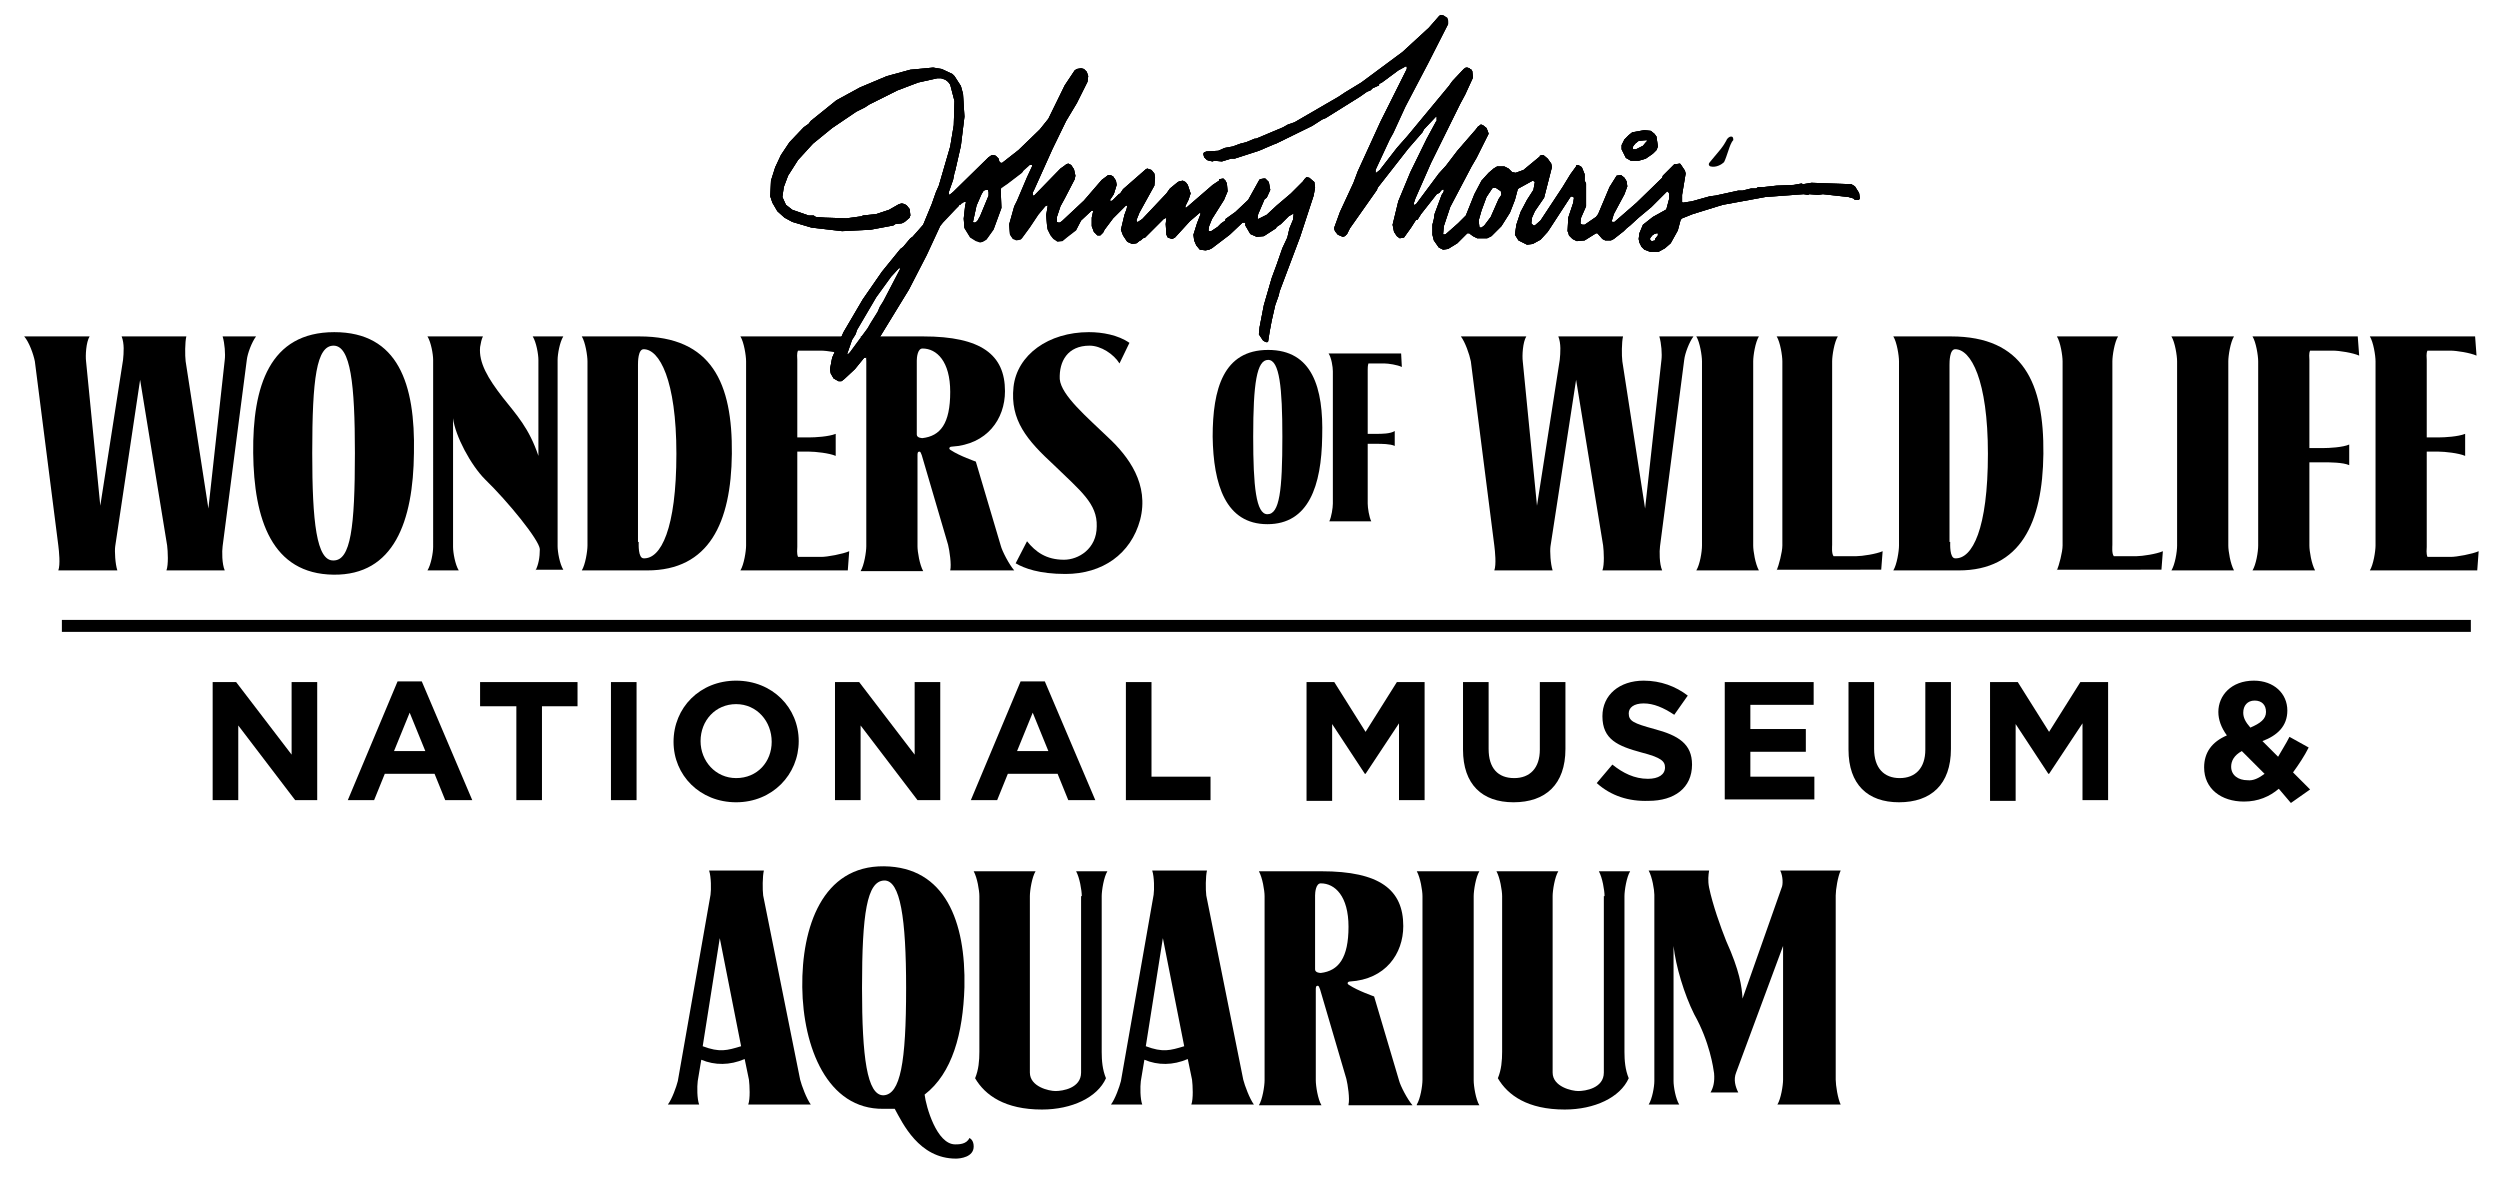 <?xml version="1.0" encoding="utf-8"?>
<!-- Generator: Adobe Illustrator 19.2.1, SVG Export Plug-In . SVG Version: 6.00 Build 0)  -->
<svg version="1.1" id="Layer_1" xmlns="http://www.w3.org/2000/svg" xmlns:xlink="http://www.w3.org/1999/xlink" x="0px" y="0px"
	 viewBox="0 0 351.5 167" style="enable-background:new 0 0 351.5 167;" xml:space="preserve">
<style type="text/css">
	.st0{fill:none;stroke:#000000;stroke-width:1.683;stroke-miterlimit:10;}
</style>
<g>
	<path d="M23.4,80.2c0.3-0.8,0.2-2.7,0.1-3.5l-3.8-23.3l-3.5,23.4c-0.1,0.7,0,2.5,0.3,3.4H8.2c0.3-0.8,0.1-2.7,0-3.5L4.9,50.8
		c-0.2-1-0.8-2.7-1.5-3.5h9.2c-0.5,0.8-0.6,2.7-0.5,3.5l2,20.3l3.2-20.5c0.1-1,0.2-2.3-0.2-3.3h0.1h9c-0.2,0.8-0.2,2.7-0.1,3.5
		l3.2,20.7l2.3-20.9c0.1-0.8,0-2.3-0.3-3.3H36c-0.6,0.8-1.2,2.4-1.3,3.3l-3.4,26.2c-0.1,0.7-0.1,2.5,0.3,3.4H23.4z"/>
	<path d="M35.6,63.7c-0.1-9.4,2.3-17,11.4-17c9,0,11.4,7.3,11.2,17c-0.1,9.6-2.8,17.2-11.3,17.1C38.2,80.7,35.7,73,35.6,63.7z
		 M49.9,63.7c0-9.7-0.6-15.1-3-15.1c-2.4,0-3,4.6-3,15.1c0,9.7,0.6,15.2,3,15.1C49.3,78.8,49.9,74.2,49.9,63.7z"/>
	<path d="M75.3,80.2c0.4-0.8,0.6-1.8,0.6-3c-0.1-1.3-4.5-6.7-7.7-9.8c-2-2-4.2-6.1-4.5-8.6v18.1c0,0.8,0.3,2.5,0.8,3.3h-4.4
		c0.5-0.8,0.8-2.5,0.8-3.3V50.6c0-0.8-0.3-2.5-0.8-3.3h7.8c-0.2,0.4-0.3,0.9-0.4,1.5c-0.2,2.2,1.1,4.4,3.2,7.1
		c1.9,2.4,3.7,4.3,5,8.2V50.6c0-0.8-0.3-2.5-0.8-3.3h4.3c-0.5,0.8-0.8,2.5-0.8,3.3v26.2c0,0.8,0.3,2.5,0.8,3.3H75.3z"/>
	<path d="M82.6,50.8c0-0.8-0.3-2.7-0.8-3.5h8.1c10.2,0,13.1,6.6,13,16.5c-0.1,9.7-3.2,16.4-11.9,16.4h-9.2c0.5-0.8,0.8-2.7,0.8-3.5
		V50.8z M89.8,76.2c0,0.3-0.1,2.3,0.7,2.3c2.4,0.1,4.6-4.1,4.6-14.7c0-10.4-2.4-14.7-4.6-14.7c-0.8,0-0.8,1.8-0.8,2.2V76.2z"/>
	<path d="M104.1,80.2c0.5-0.8,0.8-2.7,0.8-3.5V50.8c0-0.8-0.3-2.7-0.8-3.5h14.8l0.2,2.7c-0.9-0.4-2.8-0.7-3.7-0.7h-3.2
		c-0.2,0.4-0.1,1-0.1,1.3v10.9h1.7c0.8,0,2.7-0.1,3.7-0.5v3.1c-0.9-0.4-2.9-0.6-3.7-0.6h-1.7v13.4c0,0.3-0.1,0.9,0.1,1.4h3.3
		c0.8,0,3-0.4,3.9-0.8l-0.2,2.7H104.1z"/>
	<path d="M133.6,80.2c0.2-0.8-0.1-2.8-0.3-3.6L129.6,64c-0.1-0.3-0.2-0.5-0.3-0.5c-0.3,0-0.3,0.2-0.3,0.6v12.7
		c0,0.8,0.3,2.6,0.8,3.5H121c0.5-0.8,0.8-2.7,0.8-3.5V50.8c0-0.8-0.3-2.7-0.8-3.5h8.8c8.2,0,11.5,2.6,11.5,7.7
		c0,3.9-2.5,7.5-7.5,7.8c-0.3,0-0.5,0.3-0.1,0.5c1.2,0.8,3.5,1.6,3.5,1.6l3.5,11.8c0.2,0.8,1.2,2.7,1.9,3.5H133.6z M133.6,55.1
		c0-4.3-1.9-6.1-3.9-6.1c-0.7,0-0.8,1.3-0.8,1.7c0,0,0,8.5,0,10.4c0,0.5,0.8,0.5,0.8,0.5C132.2,61.3,133.6,59.6,133.6,55.1z"/>
	<path d="M144.4,76.1c1.2,1.5,2.7,2.6,5.2,2.6c2,0,4.6-1.5,4.6-4.7c0.1-3.2-2.3-5-6-8.6c-3.8-3.5-6.2-6.3-5.7-11
		c0.5-4.5,4.9-7.7,10.6-7.7c1.9,0,4.1,0.4,5.7,1.5l-1.4,2.9c-0.8-1.3-2.6-2.5-4.2-2.5c-3.1,0-4.3,2.2-4.2,4.7
		c0.2,2.3,3.9,5.4,6.8,8.2c2.9,2.7,5.8,6.6,4.5,11.6c-1.3,4.8-5.3,7.6-10.5,7.6c-3.7,0-5.8-0.8-7-1.5L144.4,76.1z"/>
	<path d="M225.3,80.2c0.3-0.8,0.2-2.7,0.1-3.5l-3.8-23.3L218,76.8c-0.1,0.7,0,2.5,0.3,3.4h-8.2c0.3-0.8,0.1-2.7,0-3.5l-3.3-25.9
		c-0.2-1-0.8-2.7-1.4-3.5h9.2c-0.5,0.8-0.6,2.7-0.5,3.5l2,20.3l3.2-20.5c0.1-1,0.2-2.3-0.2-3.3h0.1h9c-0.2,0.8-0.2,2.7-0.1,3.5
		l3.2,20.7l2.3-20.9c0.1-0.8,0-2.3-0.3-3.3h4.8c-0.6,0.8-1.2,2.4-1.3,3.3l-3.4,26.2c-0.1,0.7-0.1,2.5,0.3,3.4H225.3z"/>
	<path d="M238.5,80.2c0.5-0.8,0.8-2.6,0.8-3.5V50.8c0-0.8-0.3-2.7-0.8-3.5h8.8c-0.5,0.8-0.8,2.7-0.8,3.5v25.9c0,0.8,0.3,2.6,0.8,3.5
		H238.5z"/>
	<path d="M249.8,80.2c0.3-0.7,0.8-2.6,0.8-3.5V50.8c0-0.8-0.3-2.7-0.8-3.5h8.6c-0.5,0.8-0.8,2.7-0.8,3.5v25.8c0,0.3-0.1,1.2,0.2,1.6
		h3.2c0.8,0,2.8-0.3,3.7-0.7l-0.2,2.6H249.8z"/>
	<path d="M267,50.8c0-0.8-0.3-2.7-0.8-3.5h8.1c10.2,0,13.1,6.6,13,16.5c-0.1,9.7-3.2,16.4-11.9,16.4h-9.2c0.5-0.8,0.8-2.7,0.8-3.5
		V50.8z M274.2,76.2c0,0.3-0.1,2.3,0.7,2.3c2.4,0.1,4.6-4.1,4.6-14.7c0-10.4-2.4-14.7-4.6-14.7c-0.8,0-0.8,1.8-0.8,2.2V76.2z"/>
	<path d="M289.2,80.2c0.3-0.7,0.8-2.6,0.8-3.5V50.8c0-0.8-0.3-2.7-0.8-3.5h8.6c-0.5,0.8-0.8,2.7-0.8,3.5v25.8c0,0.3-0.1,1.2,0.2,1.6
		h3.2c0.8,0,2.8-0.3,3.7-0.7l-0.2,2.6H289.2z"/>
	<path d="M305.3,80.2c0.5-0.8,0.8-2.6,0.8-3.5V50.8c0-0.8-0.3-2.7-0.8-3.5h8.8c-0.5,0.8-0.8,2.7-0.8,3.5v25.9c0,0.8,0.3,2.6,0.8,3.5
		H305.3z"/>
	<path d="M316.7,80.2c0.5-0.8,0.8-2.6,0.8-3.5V50.8c0-0.8-0.3-2.7-0.8-3.5h14.8l0.2,2.7c-0.9-0.4-2.8-0.7-3.7-0.7h-3.2
		c-0.2,0.4-0.1,1-0.1,1.3V63h1.9c0.9,0,2.8-0.1,3.7-0.5v2.9c-0.9-0.4-2.8-0.4-3.7-0.4h-1.9v11.7c0,0.8,0.3,2.6,0.8,3.5H316.7z"/>
	<path d="M333.2,80.2c0.5-0.8,0.8-2.7,0.8-3.5V50.8c0-0.8-0.3-2.7-0.8-3.5H348l0.2,2.7c-0.9-0.4-2.8-0.7-3.7-0.7h-3.2
		c-0.2,0.4-0.1,1-0.1,1.3v10.9h1.7c0.8,0,2.7-0.1,3.7-0.5v3.1c-0.9-0.4-2.9-0.6-3.7-0.6h-1.7v13.4c0,0.3-0.1,0.9,0.1,1.4h3.3
		c0.8,0,3-0.4,3.9-0.8l-0.2,2.7H333.2z"/>
</g>
<g>
	<path d="M170.5,61.4c0-6.7,1.5-12.2,7.8-12.2c6.2,0,7.8,5.3,7.6,12.2c-0.1,6.9-1.9,12.3-7.7,12.3C172.3,73.7,170.6,68.1,170.5,61.4
		z M180.3,61.4c0-6.9-0.4-10.8-2-10.8c-1.6,0-2.1,3.3-2.1,10.8c0,7,0.4,10.9,2,10.9C179.9,72.3,180.3,69,180.3,61.4z"/>
	<path d="M186.9,73.3c0.3-0.6,0.5-1.9,0.5-2.5V52.2c0-0.6-0.2-1.9-0.6-2.5H197l0.1,1.9c-0.6-0.3-1.9-0.5-2.5-0.5h-2.2
		c-0.1,0.3-0.1,0.7-0.1,0.9v9h1.3c0.6,0,1.9,0,2.5-0.4v2.1c-0.6-0.3-1.9-0.3-2.5-0.3h-1.3v8.4c0,0.6,0.2,1.9,0.5,2.5H186.9z"/>
</g>
<g>
	<path d="M29.8,95.9h3.4l7.8,10.2V95.9h3.6v16.6h-3.1l-8-10.5v10.5h-3.6V95.9z"/>
	<path d="M55.9,95.8h3.4l7.1,16.7h-3.8l-1.5-3.7h-7l-1.5,3.7h-3.7L55.9,95.8z M59.8,105.6l-2.2-5.4l-2.2,5.4H59.8z"/>
</g>
<g>
	<path d="M72.5,99.3h-5v-3.4h13.7v3.4h-5v13.2h-3.6V99.3z"/>
	<path d="M85.9,95.9h3.6v16.6h-3.6V95.9z"/>
	<path d="M94.7,104.3L94.7,104.3c0-4.8,3.7-8.6,8.8-8.6s8.8,3.8,8.8,8.5v0c0,4.7-3.7,8.6-8.8,8.6C98.4,112.8,94.7,109,94.7,104.3z
		 M108.5,104.3L108.5,104.3c0-2.9-2.1-5.3-5-5.3s-5,2.3-5,5.2v0c0,2.8,2.1,5.2,5,5.2C106.5,109.4,108.5,107.1,108.5,104.3z"/>
	<path d="M117.4,95.9h3.4l7.8,10.2V95.9h3.6v16.6H129l-8-10.5v10.5h-3.6V95.9z"/>
	<path d="M143.5,95.8h3.4l7.1,16.7h-3.8l-1.5-3.7h-7l-1.5,3.7h-3.7L143.5,95.8z M147.4,105.6l-2.2-5.4l-2.2,5.4H147.4z"/>
	<path d="M158.3,95.9h3.6v13.3h8.3v3.3h-11.9V95.9z"/>
	<path d="M183.7,95.9h3.9l4.4,7l4.4-7h3.9v16.6h-3.6v-10.8l-4.7,7.1h-0.1l-4.6-7v10.8h-3.6V95.9z"/>
	<path d="M205.7,105.4v-9.5h3.6v9.4c0,2.7,1.3,4.1,3.6,4.1c2.2,0,3.6-1.4,3.6-4v-9.5h3.6v9.4c0,5-2.8,7.5-7.3,7.5
		C208.4,112.8,205.7,110.3,205.7,105.4z"/>
	<path d="M224.5,110.1l2.2-2.6c1.5,1.2,3.1,2,5,2c1.5,0,2.4-0.6,2.4-1.6v0c0-0.9-0.6-1.4-3.3-2.1c-3.3-0.9-5.5-1.8-5.5-5.1v0
		c0-3,2.4-5,5.8-5c2.4,0,4.5,0.8,6.2,2.1l-1.9,2.7c-1.5-1-2.9-1.6-4.3-1.6c-1.4,0-2.1,0.6-2.1,1.4v0c0,1.1,0.7,1.4,3.6,2.2
		c3.4,0.9,5.3,2.1,5.3,5v0c0,3.3-2.5,5.1-6.1,5.1C229,112.7,226.5,111.9,224.5,110.1z"/>
	<path d="M242.5,95.9H255v3.2h-8.9v3.4h7.8v3.2h-7.8v3.5h9v3.2h-12.6V95.9z"/>
	<path d="M259.9,105.4v-9.5h3.6v9.4c0,2.7,1.4,4.1,3.6,4.1c2.2,0,3.6-1.4,3.6-4v-9.5h3.6v9.4c0,5-2.8,7.5-7.3,7.5
		C262.6,112.8,259.9,110.3,259.9,105.4z"/>
	<path d="M279.8,95.9h3.9l4.4,7l4.4-7h3.9v16.6h-3.6v-10.8l-4.7,7.1H288l-4.6-7v10.8h-3.6V95.9z"/>
</g>
<g>
	<path d="M320.4,110.9c-1.3,1.1-2.9,1.8-4.9,1.8c-3.2,0-5.6-1.8-5.6-4.8v0c0-2.1,1.1-3.6,3.2-4.5c-0.8-1.1-1.2-2.2-1.2-3.3v0
		c0-2.3,1.8-4.4,5-4.4c2.8,0,4.7,1.8,4.7,4.2v0c0,2.2-1.4,3.5-3.5,4.3l2.2,2.2c0.5-0.9,1.1-1.8,1.6-2.8l2.7,1.5
		c-0.6,1.2-1.4,2.4-2.2,3.5l2.4,2.4l-2.7,1.9L320.4,110.9z M318.4,108.8l-3.2-3.2c-1.1,0.6-1.5,1.4-1.5,2.2v0c0,1.2,1,1.9,2.3,1.9
		C316.8,109.8,317.6,109.4,318.4,108.8z M318.6,100.1L318.6,100.1c0-1-0.6-1.6-1.6-1.6c-1,0-1.6,0.7-1.6,1.7v0c0,0.7,0.3,1.3,1,2.1
		C317.8,101.7,318.6,101.1,318.6,100.1z"/>
</g>
<g>
	<path d="M184.8,25.6L184.8,25.6l-0.7-0.6l-0.4-0.1l-0.1,0.1l-0.2,0.2l-0.2,0.3l-0.8,0.8l-0.9,0.9l-2,1.7l-1.4,1.3l-1.2,0.6
		l-0.1-0.1l0.1-0.6l0.9-2.1l0.3-0.2l0.5-1.1l-0.2-1.1l-0.5-0.5l-0.2,0l-0.6,0.1l0,0.1l-0.1,0.1l-1.5,2.7l-1.8,1.7l-1.4,1v0.2
		l-0.6,0.4l-0.5,0.5l-0.9,0.6h-0.3l-0.1-0.1l0.1-0.6l0.4-1l1.7-2.7l0.5-1.2l-0.1-1.1l-0.2-0.4l-0.3-0.3l-0.6,0.1l0,0.1l0,0.1
		l-0.9,0.6l-3.7,3.2h-0.1l-0.1-0.1l0.1-0.1v-0.1l0.4-0.8l0.3-0.9L167,26l-0.3-0.4l-0.4-0.2l-0.5,0.1l-0.2,0.1l-1.1,0.9l-0.5,0.7
		l-3.4,3.6l-0.6,0.4H160l-0.1,0l-0.1-0.1v-0.2l0.4-1l2.1-3.8l0.1-1.1l-0.1-0.6l-0.4-0.5l-0.3-0.1l-0.3-0.1l-0.2,0.1l-3.2,2.8
		l-0.4,0.6l-0.2,0.1l-0.9,0.9l-0.3,0.1v-0.3l0.1-0.1l0.4-0.6l0.4-1.3l-0.1-0.6l-0.4-0.6l-0.4-0.2h-0.3l-0.1,0.1l-0.8,0.6l-2.5,2.9
		l-3.1,2.9l-0.3,0.2h-0.2l-0.2-0.1v-0.7l0.5-1.5l0.6-1.1l1.4-2.7l0.1-0.5l-0.2-0.9l-0.4-0.6l-0.4-0.2l-0.3,0.1l-0.1,0.1l-0.7,0.5
		l-3.7,3.8l-0.2,0V27l0.1-0.1l2.7-6l1.9-3.9l1.5-2.5l1.5-3l0.1-0.8l-0.2-0.6l-0.4-0.4L152,9.6l-0.6,0.1l-0.3,0.2l-1.4,2.1l-2.3,4.7
		l-1.2,1.5l-3,2.9l-2.3,1.8h-0.2l-0.1-0.1l-0.1-0.1l-0.1-0.4l-0.4-0.4l-0.3-0.1h-0.2l-0.2,0.1l0,0l-0.3,0.2l-5,4.9l-0.5,0.4
		l-0.1-0.1v-0.3l0.6-1.7l0.2-1l0.1-0.3l0.8-3.5l0.5-4.1l-0.2-3.2l-0.3-1.1l-0.9-1.4l-0.3-0.3l-1.5-0.7l-1.2-0.2l-2.1,0.2l-1.1,0.1
		l-3.3,0.9l-3.8,1.6l-3.3,1.8L114,17l-0.3,0.4l-0.7,0.5l-2,2.1l-1.2,1.8l-0.7,1.5l-0.1,0.2l-0.6,1.9l-0.1,2.2l0.3,0.9l0.7,1.2l1,0.9
		l1.1,0.6l2.7,0.8l4.3,0.5l4-0.2l3.2-0.6l0.3-0.2l0.9-0.1l0.4-0.2l0.7-0.6l0-0.1l0.1-0.2l-0.1-0.9l-0.4-0.5l-0.3-0.2l-0.4-0.1
		l-0.4,0.1l-1.4,0.8l-1.8,0.6l-1.9,0.2l-0.1,0.1l-2.2,0.3l-3-0.1l-1.3-0.1l-0.3-0.2l-0.7,0l-2.3-0.8l-0.9-0.7l-0.5-1.1l0.2-1.4
		l0.6-1.6l1.4-2.2l2.1-2.3l2.7-2.2l3.4-2.3l1.2-0.6l0.6-0.4l3-1.5l1-0.5l2.9-1.1l2.7-0.6l0.5,0l0.6,0.2l0.4,0.3l0.3,0.4l0.6,2.3
		l-0.1,3.4l-0.5,3l-1.6,5.5l-0.4,0.9l-0.6,1.7l-1.2,2.9l-0.7,0.8l-0.8,0.9l-0.3,0.2l-1,1.2l-0.4,0.3l-2.6,3.2l-2.7,3.9l-2.7,4.6
		l-1.6,3.6l-0.3,1.6l0.1,0.6l0.4,0.7l0.7,0.4h0.4l0.4-0.3l1.5-1.4l1.3-1.6h0.2l2-2.9l4.1-6.7l2.5-4.9l1.9-4.1l0.4-0.5l1.8-1.9
		l0.4-0.4l0.1-0.2h0.2l0-0.1l0.5-0.3h0.2v0.2l-0.1,0.4l-0.2,1.8l0.1,1.3l0.8,1.3l0.8,0.5l0.6,0.2l0.4-0.1l0.5-0.3l1-1.4l1.1-3
		l-0.1-2.6l0.1-0.3l0.1,0l0.1-0.1l0.6-0.4l2.1-1.6l0.2-0.3l0.9-0.8l0.3,0l0,0.2l0,0.1l-0.7,1.5l-1.4,3.3l-0.4,0.8l-0.7,2.5l0.1,1.4
		l0.4,0.6l0.5,0.2l0.6-0.1l0.2-0.2l1.1-1.5l1.2-1.8l1-1.2l0.3-0.1l0,0.1l0,0.1l-0.2,1.2l0.1,1.3l0.1,0.7l0.4,0.8l0.4,0.5l0.6,0.4
		l0.7-0.1l0.6-0.5l1.3-1L152,31l1.5-1.4l0.1,0l0.1,0.1l-0.2,0.9v1.2l0.3,0.8l0.5,0.5l0.2,0l0.1,0l0,0l0.1,0l0.1-0.1l0.3-0.3l0.2-0.4
		l1.2-1.6l1.8-1.8h0.2l-0.1,0.5l-0.3,0.8l-0.5,2.1l0.3,0.8l0.6,0.9l0.7,0.3l0.6-0.1l0.5-0.4l0.1,0l0.3-0.3l0.3-0.1l1.4-1.4l1.2-1.2
		l0.4-0.2l-0.1,0.9l0.1,1.5l0.2,0.4l0.6,0.2l0.4-0.2l2.1-2.3l1.4-1.2l0.1,0.1l0,0.1l-0.5,1.3l-0.5,1.6l0.1,0.8l0.3,0.7l0.5,0.6
		l0.8,0.1l0.5-0.1l0.4-0.2l2.5-1.9l1.8-1.7h0.4l0,0.1l0,0.1l0,0.1l0,0.1l0.7,1.2l0.9,0.4l1-0.1l1.7-1.1l0.1-0.2l0.6-0.4l1.1-1.1
		l0.7-0.4l-0.1,0.9l-0.5,1.2l-0.3,1.3l-0.7,1.5l-0.8,2.3l-0.7,1.9l-1.1,3.8l-0.6,3.1L177,47l0.6,0.9l0.4,0.2l0.2,0l0.1-0.1l0.2-1.3
		l0.3-1.6l0.5-2.2l0.5-1.4l0.1-0.5l2.9-7.7l1.9-5.8l0.2-1.1L184.8,25.6z M126.6,37.8l-2.4,4.6l-0.5,0.8l-0.3,0.7l-1,1.6l-0.4,0.7
		l-2.5,3.4l-0.3,0.3l-0.1-0.1l0.7-2l0.5-0.8l0.2-0.6l2.7-4.6l2.1-2.9l1.1-1.2l0.1-0.1V37.8z M139,27.5l-1.2,2.9l-0.4,0.7l-0.3,0.2
		l-0.2,0l-0.1-0.1l0.5-2.3l0.7-1.6l0.3-0.5l0.3-0.1h0.2l0.1,0l0.1,0.3L139,27.5z"/>
	<path d="M184.8,25.6L184.8,25.6l-0.7-0.6l-0.4-0.1l-0.1,0.1l-0.2,0.2l-0.2,0.3l-0.8,0.8l-0.9,0.9l-2,1.7l-1.4,1.3l-1.2,0.6
		l-0.1-0.1l0.1-0.6l0.9-2.1l0.3-0.2l0.5-1.1l-0.2-1.1l-0.5-0.5l-0.2,0l-0.6,0.1l0,0.1l-0.1,0.1l-1.5,2.7l-1.8,1.7l-1.4,1v0.2
		l-0.6,0.4l-0.5,0.5l-0.9,0.6h-0.3l-0.1-0.1l0.1-0.6l0.4-1l1.7-2.7l0.5-1.2l-0.1-1.1l-0.2-0.4l-0.3-0.3l-0.6,0.1l0,0.1l0,0.1
		l-0.9,0.6l-3.7,3.2h-0.1l-0.1-0.1l0.1-0.1v-0.1l0.4-0.8l0.3-0.9L167,26l-0.3-0.4l-0.4-0.2l-0.5,0.1l-0.2,0.1l-1.1,0.9l-0.5,0.7
		l-3.4,3.6l-0.6,0.4H160l-0.1,0l-0.1-0.1v-0.2l0.4-1l2.1-3.8l0.1-1.1l-0.1-0.6l-0.4-0.5l-0.3-0.1l-0.3-0.1l-0.2,0.1l-3.2,2.8
		l-0.4,0.6l-0.2,0.1l-0.9,0.9l-0.3,0.1v-0.3l0.1-0.1l0.4-0.6l0.4-1.3l-0.1-0.6l-0.4-0.6l-0.4-0.2h-0.3l-0.1,0.1l-0.8,0.6l-2.5,2.9
		l-3.1,2.9l-0.3,0.2h-0.2l-0.2-0.1v-0.7l0.5-1.5l0.6-1.1l1.4-2.7l0.1-0.5l-0.2-0.9l-0.4-0.6l-0.4-0.2l-0.3,0.1l-0.1,0.1l-0.7,0.5
		l-3.7,3.8l-0.2,0V27l0.1-0.1l2.7-6l1.9-3.9l1.5-2.5l1.5-3l0.1-0.8l-0.2-0.6l-0.4-0.4L152,9.6l-0.6,0.1l-0.3,0.2l-1.4,2.1l-2.3,4.7
		l-1.2,1.5l-3,2.9l-2.3,1.8h-0.2l-0.1-0.1l-0.1-0.1l-0.1-0.4l-0.4-0.4l-0.3-0.1h-0.2l-0.2,0.1l0,0l-0.3,0.2l-5,4.9l-0.5,0.4
		l-0.1-0.1v-0.3l0.6-1.7l0.2-1l0.1-0.3l0.8-3.5l0.5-4.1l-0.2-3.2l-0.3-1.1l-0.9-1.4l-0.3-0.3l-1.5-0.7l-1.2-0.2l-2.1,0.2l-1.1,0.1
		l-3.3,0.9l-3.8,1.6l-3.3,1.8L114,17l-0.3,0.4l-0.7,0.5l-2,2.1l-1.2,1.8l-0.7,1.5l-0.1,0.2l-0.6,1.9l-0.1,2.2l0.3,0.9l0.7,1.2l1,0.9
		l1.1,0.6l2.7,0.8l4.3,0.5l4-0.2l3.2-0.6l0.3-0.2l0.9-0.1l0.4-0.2l0.7-0.6l0-0.1l0.1-0.2l-0.1-0.9l-0.4-0.5l-0.3-0.2l-0.4-0.1
		l-0.4,0.1l-1.4,0.8l-1.8,0.6l-1.9,0.2l-0.1,0.1l-2.2,0.3l-3-0.1l-1.3-0.1l-0.3-0.2l-0.7,0l-2.3-0.8l-0.9-0.7l-0.5-1.1l0.2-1.4
		l0.6-1.6l1.4-2.2l2.1-2.3l2.7-2.2l3.4-2.3l1.2-0.6l0.6-0.4l3-1.5l1-0.5l2.9-1.1l2.7-0.6l0.5,0l0.6,0.2l0.4,0.3l0.3,0.4l0.6,2.3
		l-0.1,3.4l-0.5,3l-1.6,5.5l-0.4,0.9l-0.6,1.7l-1.2,2.9l-0.7,0.8l-0.8,0.9l-0.3,0.2l-1,1.2l-0.4,0.3l-2.6,3.2l-2.7,3.9l-2.7,4.6
		l-1.6,3.6l-0.3,1.6l0.1,0.6l0.4,0.7l0.7,0.4h0.4l0.4-0.3l1.5-1.4l1.3-1.6h0.2l2-2.9l4.1-6.7l2.5-4.9l1.9-4.1l0.4-0.5l1.8-1.9
		l0.4-0.4l0.1-0.2h0.2l0-0.1l0.5-0.3h0.2v0.2l-0.1,0.4l-0.2,1.8l0.1,1.3l0.8,1.3l0.8,0.5l0.6,0.2l0.4-0.1l0.5-0.3l1-1.4l1.1-3
		l-0.1-2.6l0.1-0.3l0.1,0l0.1-0.1l0.6-0.4l2.1-1.6l0.2-0.3l0.9-0.8l0.3,0l0,0.2l0,0.1l-0.7,1.5l-1.4,3.3l-0.4,0.8l-0.7,2.5l0.1,1.4
		l0.4,0.6l0.5,0.2l0.6-0.1l0.2-0.2l1.1-1.5l1.2-1.8l1-1.2l0.3-0.1l0,0.1l0,0.1l-0.2,1.2l0.1,1.3l0.1,0.7l0.4,0.8l0.4,0.5l0.6,0.4
		l0.7-0.1l0.6-0.5l1.3-1L152,31l1.5-1.4l0.1,0l0.1,0.1l-0.2,0.9v1.2l0.3,0.8l0.5,0.5l0.2,0l0.1,0l0,0l0.1,0l0.1-0.1l0.3-0.3l0.2-0.4
		l1.2-1.6l1.8-1.8h0.2l-0.1,0.5l-0.3,0.8l-0.5,2.1l0.3,0.8l0.6,0.9l0.7,0.3l0.6-0.1l0.5-0.4l0.1,0l0.3-0.3l0.3-0.1l1.4-1.4l1.2-1.2
		l0.4-0.2l-0.1,0.9l0.1,1.5l0.2,0.4l0.6,0.2l0.4-0.2l2.1-2.3l1.4-1.2l0.1,0.1l0,0.1l-0.5,1.3l-0.5,1.6l0.1,0.8l0.3,0.7l0.5,0.6
		l0.8,0.1l0.5-0.1l0.4-0.2l2.5-1.9l1.8-1.7h0.4l0,0.1l0,0.1l0,0.1l0,0.1l0.7,1.2l0.9,0.4l1-0.1l1.7-1.1l0.1-0.2l0.6-0.4l1.1-1.1
		l0.7-0.4l-0.1,0.9l-0.5,1.2l-0.3,1.3l-0.7,1.5l-0.8,2.3l-0.7,1.9l-1.1,3.8l-0.6,3.1L177,47l0.6,0.9l0.4,0.2l0.2,0l0.1-0.1l0.2-1.3
		l0.3-1.6l0.5-2.2l0.5-1.4l0.1-0.5l2.9-7.7l1.9-5.8l0.2-1.1L184.8,25.6z M126.6,37.8l-2.4,4.6l-0.5,0.8l-0.3,0.7l-1,1.6l-0.4,0.7
		l-2.5,3.4l-0.3,0.3l-0.1-0.1l0.7-2l0.5-0.8l0.2-0.6l2.7-4.6l2.1-2.9l1.1-1.2l0.1-0.1V37.8z M139,27.5l-1.2,2.9l-0.4,0.7l-0.3,0.2
		l-0.2,0l-0.1-0.1l0.5-2.3l0.7-1.6l0.3-0.5l0.3-0.1h0.2l0.1,0l0.1,0.3L139,27.5z"/>
	<path d="M261.4,27.2L261.4,27.2l-0.1-0.2l-0.5-0.8l-0.5-0.3l-5.6-0.2l-1.2,0.2l-0.2-0.1l-1.1,0.2l-2.4,0.1l-1.8,0.2h-0.8l-0.3,0.2
		h-0.7l-1.2,0.3l-0.6,0l-3.2,0.7l-0.8,0.1l-2.5,0.7l-1.3,0.2l-0.1-0.1l0,0l0-0.1v-0.9l0.5-3l-0.1-0.4l-0.6-0.9l-0.1-0.1l-0.7,0.1
		l0,0l-0.1,0l-0.6,0.6l-1,1l-0.1,0.3l-3.6,3.5l-3.1,2.7h-0.1l-0.1,0l0,0l-0.1,0l-0.1-0.1l0.3-1l1.5-2.8l0.4-1.1l-0.1-0.7l-0.3-0.5
		l-0.5-0.4l-0.6,0.1l-1,1.6l-1.6,3.8l-0.3,0.4l-1.6,1.1h-0.3l-0.2-0.1l-0.1-0.1l0.1-0.8L223,29v-3.2l-0.2-0.4l0-0.9l-0.4-1l-0.5-0.3
		l-0.2,0l-0.1,0.1l0,0l0,0.1l-0.8,1.1l-1.1,1.8l-3.1,4.7l-0.8,0.7h-0.2l-0.1-0.1l-0.1-0.1l-0.1-0.1l0.1-0.8l0.4-0.9l1.3-1.9l1.1-4.3
		l-0.1-0.5l-0.5-0.7l-0.6-0.5l-0.2,0l-0.3,0.1l0,0.1l-2.3,1.9l-1.1,0.4l-0.5-0.1l-0.5-0.5l-0.6-0.3h-1l-0.5,0.3l-0.7,0.6l-1,1.1
		l-1,1.9l-1.2,3l-1.1,1.1l-1.7,1.5l-0.3,0.1l-0.1-0.1l0.1-1.1l0.9-2.7l3-5.7l0.7-1.2l1.7-3.4l-0.1-0.3l-0.2-0.5l-0.5-0.4l-0.3-0.1
		l-0.1,0.1l-0.3,0.2l-0.3,0.4l-2.6,3l-1.6,2.1l-1,1.1l-3.2,4.3l-0.2,0.1l-0.1,0v-0.3l0.2-0.6l2.2-5l4.1-8.3l0.7-1.3l1.1-2.4
		l-0.1-0.9l-0.2-0.3l-0.1,0l-0.1-0.1l-0.3-0.1l-0.2,0l-0.3,0.2l-1.6,1.7l-0.5,0.7l-5.8,7l-1.5,1.7l-2.4,3.1l-0.5,0.4l-0.1,0v-0.2
		l0-0.2l2-4.3l0.5-0.9l1.7-3.7l3.2-6.1l2.8-5.5V2.9l-0.1-0.2l0-0.1L203,2.2l-0.4-0.1l-0.2,0.1l-0.1,0.1l-1.4,1.6l-3.7,3.4l-5.8,4.3
		l-2.3,1.4l-0.9,0.6l-6.2,3.6l-0.9,0.3l-0.7,0.4l-3.8,1.6h-0.2l-1.2,0.5l-0.8,0.2l-1.1,0.4l-1.1,0.2l-0.9,0.4l-1.7,0.1l-0.2,0.1
		l-0.1,0l-0.1,0.2l0,0.1l0.1,0.4l0.4,0.4l0.3,0.1l0.5,0.1l0.2-0.1l1.1,0.1l1.3-0.4l0.5,0l3.4-1.1l2.1-0.9l0.3-0.1l5.1-2.5l1.4-0.9
		l0.5-0.2l4.8-3l1-0.7l0.5-0.2l0.3-0.3l0.9-0.4v-0.2l0.2-0.1l0.2-0.1l2.3-1.7l1.1-0.6l0.1,0.1l0,0.1l0,0.1l0,0.1l-3.7,7.4l-3.2,7
		l-0.6,1.6l-1.9,4.1l-0.8,2.2l0,0.2l0.1,0.3l0.4,0.5l0.7,0.3l0.3-0.1l0.3-0.3l0.4-0.8l3.8-5.4l0.1-0.3l4.3-5.5l2-2.3l0.2-0.4
		l1.6-1.7l0.1-0.1h0.1V17l-0.1,0.1l-1.3,2.4l-2.3,4.7l-1.7,4.1l-0.8,3.3l0.2,1l0.4,0.6l0.4,0.3l0.6-0.1l1-1.4l0.7-1.1l0.2,0l0.5-0.8
		l2.2-2.8l0.4-0.2l0.2-0.3l0.3-0.2l0.1,0.1v0.2l-0.1,0.2l-0.2,0.3l-1,2.7l-0.1,0.7l-0.2,0.8l0,1.4l0.2,0.8l0.7,1l0.6,0.3l0.7-0.1
		l1.3-0.8l1.4-1.4l0.2,0l0.1,0l0.1,0.1l0.4,0.3l0.6,0.3l1.4,0l0.6-0.3l1.4-1.4l1.2-1.9l0.7-1.8l0.4-1.5l0.1-0.1l2-1.1l0.2,0.1
		l0.1,0.1l-0.2,1.1l-0.9,1.4l-0.9,1.7l-0.6,1.8L213,33l0.5,0.8l1.2,0.6l0.8-0.1l1.1-0.6l1-1.1L218,32l2.8-4.3l0.2-0.1l0.2,0.1
		l0.1,0.1l-0.1,0.7l-0.7,2.1l-0.1,1.9l0.1,0.2l0.1,0.4l0.5,0.5l0.6,0.3l1.1-0.1l1.6-1l0.1,0l0.1,0l0.7,0.8l0.4,0.2l0.8,0l0.4-0.2
		l1.4-1.1l0.4-0.4l0.5-0.4l1.2-1.1l1.8-1.5l2.1-2.1l0.1-0.1l0.2,0.1l0,0.1l0,0l0.1,0.1v0.7l-0.4,1.5l-0.1,0.1l-1.8,1l-1.4,1.1
		l-0.5,1.2l-0.1,0.8l0.1,0.5l0.3,0.6l0.4,0.4l0.8,0.3h1.2l0.9-0.5l0.8-0.7l1-1.8l0.4-1.5l0.2-0.2l1.5-0.6l4.2-1.3l6-1.1l5.4-0.4
		l0.6,0.1l0.2-0.1l1.2,0.1l0.7-0.1l3.6,0.4l0.7,0.2l0.1,0.1l0.1,0.1h0.6l0-0.1l0.1-0.1L261.4,27.2z M210.7,28l-1.1,2.5l-0.9,1.2
		l-0.4,0.3l-0.1,0l-0.1,0l-0.1-0.1l-0.1-0.9l0.4-1.4l0.7-1.9l0.8-1.2l0.1-0.1l0.1,0l0.3,0l0.6,0.4l0.1,0l0.1,0.6L210.7,28z
		 M233.1,33.1l-0.4,0.5l0,0.2l-0.4,0.1l-0.1,0l-0.1-0.1l-0.1-0.1v-0.2l0.3-0.4l0.3-0.2l0.3-0.1l0.2,0L233.1,33.1z"/>
	<path d="M261.4,27.2L261.4,27.2l-0.1-0.2l-0.5-0.8l-0.5-0.3l-5.6-0.2l-1.2,0.2l-0.2-0.1l-1.1,0.2l-2.4,0.1l-1.8,0.2h-0.8l-0.3,0.2
		h-0.7l-1.2,0.3l-0.6,0l-3.2,0.7l-0.8,0.1l-2.5,0.7l-1.3,0.2l-0.1-0.1l0,0l0-0.1v-0.9l0.5-3l-0.1-0.4l-0.6-0.9l-0.1-0.1l-0.7,0.1
		l0,0l-0.1,0l-0.6,0.6l-1,1l-0.1,0.3l-3.6,3.5l-3.1,2.7h-0.1l-0.1,0l0,0l-0.1,0l-0.1-0.1l0.3-1l1.5-2.8l0.4-1.1l-0.1-0.7l-0.3-0.5
		l-0.5-0.4l-0.6,0.1l-1,1.6l-1.6,3.8l-0.3,0.4l-1.6,1.1h-0.3l-0.2-0.1l-0.1-0.1l0.1-0.8L223,29v-3.2l-0.2-0.4l0-0.9l-0.4-1l-0.5-0.3
		l-0.2,0l-0.1,0.1l0,0l0,0.1l-0.8,1.1l-1.1,1.8l-3.1,4.7l-0.8,0.7h-0.2l-0.1-0.1l-0.1-0.1l-0.1-0.1l0.1-0.8l0.4-0.9l1.3-1.9l1.1-4.3
		l-0.1-0.5l-0.5-0.7l-0.6-0.5l-0.2,0l-0.3,0.1l0,0.1l-2.3,1.9l-1.1,0.4l-0.5-0.1l-0.5-0.5l-0.6-0.3h-1l-0.5,0.3l-0.7,0.6l-1,1.1
		l-1,1.9l-1.2,3l-1.1,1.1l-1.7,1.5l-0.3,0.1l-0.1-0.1l0.1-1.1l0.9-2.7l3-5.7l0.7-1.2l1.7-3.4l-0.1-0.3l-0.2-0.5l-0.5-0.4l-0.3-0.1
		l-0.1,0.1l-0.3,0.2l-0.3,0.4l-2.6,3l-1.6,2.1l-1,1.1l-3.2,4.3l-0.2,0.1l-0.1,0v-0.3l0.2-0.6l2.2-5l4.1-8.3l0.7-1.3l1.1-2.4
		l-0.1-0.9l-0.2-0.3l-0.1,0l-0.1-0.1l-0.3-0.1l-0.2,0l-0.3,0.2l-1.6,1.7l-0.5,0.7l-5.8,7l-1.5,1.7l-2.4,3.1l-0.5,0.4l-0.1,0v-0.2
		l0-0.2l2-4.3l0.5-0.9l1.7-3.7l3.2-6.1l2.8-5.5V2.9l-0.1-0.2l0-0.1L203,2.2l-0.4-0.1l-0.2,0.1l-0.1,0.1l-1.4,1.6l-3.7,3.4l-5.8,4.3
		l-2.3,1.4l-0.9,0.6l-6.2,3.6l-0.9,0.3l-0.7,0.4l-3.8,1.6h-0.2l-1.2,0.5l-0.8,0.2l-1.1,0.4l-1.1,0.2l-0.9,0.4l-1.7,0.1l-0.2,0.1
		l-0.1,0l-0.1,0.2l0,0.1l0.1,0.4l0.4,0.4l0.3,0.1l0.5,0.1l0.2-0.1l1.1,0.1l1.3-0.4l0.5,0l3.4-1.1l2.1-0.9l0.3-0.1l5.1-2.5l1.4-0.9
		l0.5-0.2l4.8-3l1-0.7l0.5-0.2l0.3-0.3l0.9-0.4v-0.2l0.2-0.1l0.2-0.1l2.3-1.7l1.1-0.6l0.1,0.1l0,0.1l0,0.1l0,0.1l-3.7,7.4l-3.2,7
		l-0.6,1.6l-1.9,4.1l-0.8,2.2l0,0.2l0.1,0.3l0.4,0.5l0.7,0.3l0.3-0.1l0.3-0.3l0.4-0.8l3.8-5.4l0.1-0.3l4.3-5.5l2-2.3l0.2-0.4
		l1.6-1.7l0.1-0.1h0.1V17l-0.1,0.1l-1.3,2.4l-2.3,4.7l-1.7,4.1l-0.8,3.3l0.2,1l0.4,0.6l0.4,0.3l0.6-0.1l1-1.4l0.7-1.1l0.2,0l0.5-0.8
		l2.2-2.8l0.4-0.2l0.2-0.3l0.3-0.2l0.1,0.1v0.2l-0.1,0.2l-0.2,0.3l-1,2.7l-0.1,0.7l-0.2,0.8l0,1.4l0.2,0.8l0.7,1l0.6,0.3l0.7-0.1
		l1.3-0.8l1.4-1.4l0.2,0l0.1,0l0.1,0.1l0.4,0.3l0.6,0.3l1.4,0l0.6-0.3l1.4-1.4l1.2-1.9l0.7-1.8l0.4-1.5l0.1-0.1l2-1.1l0.2,0.1
		l0.1,0.1l-0.2,1.1l-0.9,1.4l-0.9,1.7l-0.6,1.8L213,33l0.5,0.8l1.2,0.6l0.8-0.1l1.1-0.6l1-1.1L218,32l2.8-4.3l0.2-0.1l0.2,0.1
		l0.1,0.1l-0.1,0.7l-0.7,2.1l-0.1,1.9l0.1,0.2l0.1,0.4l0.5,0.5l0.6,0.3l1.1-0.1l1.6-1l0.1,0l0.1,0l0.7,0.8l0.4,0.2l0.8,0l0.4-0.2
		l1.4-1.1l0.4-0.4l0.5-0.4l1.2-1.1l1.8-1.5l2.1-2.1l0.1-0.1l0.2,0.1l0,0.1l0,0l0.1,0.1v0.7l-0.4,1.5l-0.1,0.1l-1.8,1l-1.4,1.1
		l-0.5,1.2l-0.1,0.8l0.1,0.5l0.3,0.6l0.4,0.4l0.8,0.3h1.2l0.9-0.5l0.8-0.7l1-1.8l0.4-1.5l0.2-0.2l1.5-0.6l4.2-1.3l6-1.1l5.4-0.4
		l0.6,0.1l0.2-0.1l1.2,0.1l0.7-0.1l3.6,0.4l0.7,0.2l0.1,0.1l0.1,0.1h0.6l0-0.1l0.1-0.1L261.4,27.2z M210.7,28l-1.1,2.5l-0.9,1.2
		l-0.4,0.3l-0.1,0l-0.1,0l-0.1-0.1l-0.1-0.9l0.4-1.4l0.7-1.9l0.8-1.2l0.1-0.1l0.1,0l0.3,0l0.6,0.4l0.1,0l0.1,0.6L210.7,28z
		 M233.1,33.1l-0.4,0.5l0,0.2l-0.4,0.1l-0.1,0l-0.1-0.1l-0.1-0.1v-0.2l0.3-0.4l0.3-0.2l0.3-0.1l0.2,0L233.1,33.1z"/>
	<path d="M232.9,19.2l-0.3-0.4l-0.5-0.4l-0.9-0.1l-1.7,0.3L229,19l-0.6,0.6l-0.4,0.8v0.6l0.6,1.2l0.7,0.4l1.1,0l1-0.3l1-0.7l0.5-0.5
		l0.2-0.5L232.9,19.2z M231.5,19.9l-0.5,0.6l-1,0.5h-0.2l-0.1,0l-0.1,0v-0.4l0.3-0.4l0.5-0.4l1.1-0.1l0.1,0.1V19.9z"/>
	<path d="M232.9,19.2l-0.3-0.4l-0.5-0.4l-0.9-0.1l-1.7,0.3L229,19l-0.6,0.6l-0.4,0.8v0.6l0.6,1.2l0.7,0.4l1.1,0l1-0.3l1-0.7l0.5-0.5
		l0.2-0.5L232.9,19.2z M231.5,19.9l-0.5,0.6l-1,0.5h-0.2l-0.1,0l-0.1,0v-0.4l0.3-0.4l0.5-0.4l1.1-0.1l0.1,0.1V19.9z"/>
	<path d="M184.8,25.6L184.8,25.6l-0.7-0.6l-0.4-0.1l-0.1,0.1l-0.2,0.2l-0.2,0.3l-0.8,0.8l-0.9,0.9l-2,1.7l-1.4,1.3l-1.2,0.6
		l-0.1-0.1l0.1-0.6l0.9-2.1l0.3-0.2l0.5-1.1l-0.2-1.1l-0.5-0.5l-0.2,0l-0.6,0.1l0,0.1l-0.1,0.1l-1.5,2.7l-1.8,1.7l-1.4,1v0.2
		l-0.6,0.4l-0.5,0.5l-0.9,0.6h-0.3l-0.1-0.1l0.1-0.6l0.4-1l1.7-2.7l0.5-1.2l-0.1-1.1l-0.2-0.4l-0.3-0.3l-0.6,0.1l0,0.1l0,0.1
		l-0.9,0.6l-3.7,3.2h-0.1l-0.1-0.1l0.1-0.1v-0.1l0.4-0.8l0.3-0.9L167,26l-0.3-0.4l-0.4-0.2l-0.5,0.1l-0.2,0.1l-1.1,0.9l-0.5,0.7
		l-3.4,3.6l-0.6,0.4H160l-0.1,0l-0.1-0.1v-0.2l0.4-1l2.1-3.8l0.1-1.1l-0.1-0.6l-0.4-0.5l-0.3-0.1l-0.3-0.1l-0.2,0.1l-3.2,2.8
		l-0.4,0.6l-0.2,0.1l-0.9,0.9l-0.3,0.1v-0.3l0.1-0.1l0.4-0.6l0.4-1.3l-0.1-0.6l-0.4-0.6l-0.4-0.2h-0.3l-0.1,0.1l-0.8,0.6l-2.5,2.9
		l-3.1,2.9l-0.3,0.2h-0.2l-0.2-0.1v-0.7l0.5-1.5l0.6-1.1l1.4-2.7l0.1-0.5l-0.2-0.9l-0.4-0.6l-0.4-0.2l-0.3,0.1l-0.1,0.1l-0.7,0.5
		l-3.7,3.8l-0.2,0V27l0.1-0.1l2.7-6l1.9-3.9l1.5-2.5l1.5-3l0.1-0.8l-0.2-0.6l-0.4-0.4L152,9.6l-0.6,0.1l-0.3,0.2l-1.4,2.1l-2.3,4.7
		l-1.2,1.5l-3,2.9l-2.3,1.8h-0.2l-0.1-0.1l-0.1-0.1l-0.1-0.4l-0.4-0.4l-0.3-0.1h-0.2l-0.2,0.1l0,0l-0.3,0.2l-5,4.9l-0.5,0.4
		l-0.1-0.1v-0.3l0.6-1.7l0.2-1l0.1-0.3l0.8-3.5l0.5-4.1l-0.2-3.2l-0.3-1.1l-0.9-1.4l-0.3-0.3l-1.5-0.7l-1.2-0.2l-2.1,0.2l-1.1,0.1
		l-3.3,0.9l-3.8,1.6l-3.3,1.8L114,17l-0.3,0.4l-0.7,0.5l-2,2.1l-1.2,1.8l-0.7,1.5l-0.1,0.2l-0.6,1.9l-0.1,2.2l0.3,0.9l0.7,1.2l1,0.9
		l1.1,0.6l2.7,0.8l4.3,0.5l4-0.2l3.2-0.6l0.3-0.2l0.9-0.1l0.4-0.2l0.7-0.6l0-0.1l0.1-0.2l-0.1-0.9l-0.4-0.5l-0.3-0.2l-0.4-0.1
		l-0.4,0.1l-1.4,0.8l-1.8,0.6l-1.9,0.2l-0.1,0.1l-2.2,0.3l-3-0.1l-1.3-0.1l-0.3-0.2l-0.7,0l-2.3-0.8l-0.9-0.7l-0.5-1.1l0.2-1.4
		l0.6-1.6l1.4-2.2l2.1-2.3l2.7-2.2l3.4-2.3l1.2-0.6l0.6-0.4l3-1.5l1-0.5l2.9-1.1l2.7-0.6l0.5,0l0.6,0.2l0.4,0.3l0.3,0.4l0.6,2.3
		l-0.1,3.4l-0.5,3l-1.6,5.5l-0.4,0.9l-0.6,1.7l-1.2,2.9l-0.7,0.8l-0.8,0.9l-0.3,0.2l-1,1.2l-0.4,0.3l-2.6,3.2l-2.7,3.9l-2.7,4.6
		l-1.6,3.6l-0.3,1.6l0.1,0.6l0.4,0.7l0.7,0.4h0.4l0.4-0.3l1.5-1.4l1.3-1.6h0.2l2-2.9l4.1-6.7l2.5-4.8l1.9-4.1l0.4-0.5l1.8-1.9
		l0.4-0.4l0.1-0.2h0.2l0-0.1l0.5-0.3h0.2v0.2l-0.1,0.4l-0.2,1.8l0.1,1.3l0.8,1.3l0.8,0.5l0.6,0.2l0.4-0.1l0.5-0.3l1-1.4l1.1-3
		l-0.1-2.6l0.1-0.3l0.1,0l0.1-0.1l0.6-0.4l2.1-1.6l0.2-0.3l0.9-0.8l0.3,0l0,0.2l0,0.1l-0.7,1.5l-1.4,3.3l-0.4,0.8l-0.7,2.5l0.1,1.4
		l0.4,0.6l0.5,0.2l0.6-0.1l0.2-0.2l1.1-1.5l1.2-1.8l1-1.2l0.3-0.1l0,0.1l0,0.1l-0.2,1.2l0.1,1.3l0.1,0.7l0.4,0.8l0.4,0.5l0.6,0.4
		l0.7-0.1l0.6-0.5l1.3-1L152,31l1.5-1.4l0.1,0l0.1,0.1l-0.2,0.9v1.2l0.3,0.8l0.5,0.5l0.2,0l0.1,0l0,0l0.1,0l0.1-0.1l0.3-0.3l0.2-0.4
		l1.2-1.6l1.8-1.8h0.2l-0.1,0.5l-0.3,0.8l-0.5,2.1l0.3,0.8l0.6,0.9l0.7,0.3l0.6-0.1l0.5-0.4l0.1,0l0.3-0.3l0.3-0.1l1.4-1.4l1.2-1.2
		l0.4-0.2l-0.1,0.9l0.1,1.5l0.2,0.4l0.6,0.2l0.4-0.2l2.1-2.3l1.4-1.2l0.1,0.1l0,0.1l-0.5,1.3l-0.5,1.6l0.1,0.8l0.3,0.7l0.5,0.6
		l0.8,0.1l0.5-0.1l0.4-0.2l2.5-1.9l1.8-1.7h0.4l0,0.1l0,0.1l0,0.1l0,0.1l0.7,1.2l0.9,0.4l1-0.1l1.7-1.1l0.1-0.2l0.6-0.4l1.1-1.1
		l0.7-0.4l-0.1,0.9l-0.5,1.2l-0.3,1.3l-0.7,1.5l-0.8,2.3l-0.7,1.9l-1.1,3.8l-0.6,3.1L177,47l0.6,0.9l0.4,0.2l0.2,0l0.1-0.1l0.2-1.3
		l0.3-1.6l0.5-2.2l0.5-1.4l0.1-0.5l2.9-7.7l1.9-5.8l0.2-1.1L184.8,25.6z M126.6,37.7l-2.4,4.6l-0.5,0.8l-0.3,0.7l-1,1.6l-0.4,0.7
		l-2.5,3.4l-0.3,0.3l-0.1-0.1l0.7-2l0.5-0.8l0.2-0.6l2.7-4.6l2.1-2.9l1.1-1.2l0.1-0.1V37.7z M139,27.5l-1.2,2.9l-0.4,0.7l-0.3,0.2
		l-0.2,0l-0.1-0.1l0.5-2.3l0.7-1.6l0.3-0.5l0.3-0.1h0.2l0.1,0l0.1,0.3L139,27.5z"/>
	<path d="M261.4,27.2L261.4,27.2l-0.1-0.2l-0.5-0.8l-0.5-0.3l-5.6-0.2l-1.2,0.2l-0.2-0.1l-1.1,0.2l-2.4,0.1l-1.8,0.2h-0.8l-0.3,0.2
		h-0.7l-1.2,0.3l-0.6,0l-3.2,0.7l-0.8,0.1l-2.5,0.7l-1.3,0.2l-0.1-0.1l0,0l0-0.1v-0.9l0.5-3l-0.1-0.4l-0.6-0.9l-0.1-0.1l-0.7,0.1
		l0,0l-0.1,0l-0.6,0.6l-1,1l-0.1,0.3l-3.6,3.5l-3.1,2.7h-0.1l-0.1,0l0,0l-0.1,0l-0.1-0.1l0.3-1l1.5-2.8l0.4-1.1l-0.1-0.7l-0.3-0.5
		l-0.5-0.4l-0.6,0.1l-1,1.6l-1.6,3.8l-0.3,0.4l-1.6,1.1h-0.3l-0.2-0.1l-0.1-0.1l0.1-0.8L223,29v-3.2l-0.2-0.4l0-0.9l-0.4-1l-0.5-0.3
		l-0.2,0l-0.1,0.1l0,0l0,0.1l-0.8,1.1l-1.1,1.8l-3.1,4.7l-0.8,0.7h-0.2l-0.1-0.1l-0.1-0.1l-0.1-0.1l0.1-0.8l0.4-0.9l1.3-1.9l1.1-4.3
		l-0.1-0.5l-0.5-0.7l-0.6-0.5l-0.2,0l-0.3,0.1l0,0.1l-2.3,1.9l-1.1,0.4l-0.5-0.1l-0.5-0.5l-0.6-0.3h-1l-0.5,0.3l-0.7,0.6l-1,1.1
		l-1,1.9l-1.2,3l-1.1,1.1l-1.7,1.5l-0.3,0.1l-0.1-0.1l0.1-1.1l0.9-2.7l3-5.7l0.7-1.2l1.7-3.4l-0.1-0.3l-0.2-0.5l-0.5-0.4l-0.3-0.1
		l-0.1,0.1l-0.3,0.2l-0.3,0.4l-2.6,3l-1.6,2.1l-1,1.1l-3.2,4.3l-0.2,0.1l-0.1,0v-0.3l0.2-0.6l2.2-5l4.1-8.3l0.7-1.3l1.1-2.4
		l-0.1-0.9l-0.2-0.3l-0.1,0l-0.1-0.1l-0.3-0.1l-0.2,0l-0.3,0.2l-1.6,1.7l-0.5,0.7l-5.8,7l-1.5,1.7l-2.4,3.1l-0.5,0.4l-0.1,0V24
		l0-0.2l2-4.3l0.5-0.9l1.7-3.7l3.2-6.1l2.8-5.5V2.8l-0.1-0.2l0-0.1L203,2.2l-0.4-0.1l-0.2,0.1l-0.1,0.1l-1.4,1.6l-3.7,3.4l-5.8,4.3
		l-2.3,1.4l-0.9,0.6l-6.2,3.6l-0.9,0.3l-0.7,0.4l-3.8,1.6h-0.2l-1.2,0.5l-0.8,0.2l-1.1,0.4l-1.1,0.2l-0.9,0.4l-1.7,0.1l-0.2,0.1
		l-0.1,0l-0.1,0.2l0,0.1l0.1,0.4l0.4,0.4l0.3,0.1l0.5,0.1l0.2-0.1l1.1,0.1l1.3-0.4l0.5,0l3.4-1.1l2.1-0.9l0.3-0.1l5.1-2.5l1.4-0.9
		l0.5-0.2l4.8-3l1-0.7l0.5-0.2l0.3-0.3l0.9-0.4v-0.2l0.2-0.1l0.2-0.1l2.3-1.7l1.1-0.6l0.1,0.1l0,0.1l0,0.1l0,0.1l-3.7,7.4l-3.2,7
		l-0.6,1.6l-1.9,4.1l-0.8,2.2l0,0.2l0.1,0.3l0.4,0.5l0.7,0.3l0.3-0.1l0.3-0.3l0.4-0.8l3.8-5.4l0.1-0.3l4.3-5.5l2-2.3l0.2-0.4
		l1.6-1.7l0.1-0.1h0.1V17l-0.1,0.1l-1.3,2.4l-2.3,4.7l-1.7,4.1l-0.8,3.3l0.2,1l0.4,0.6l0.4,0.3l0.6-0.1l1-1.4l0.7-1.1l0.2,0l0.5-0.8
		l2.2-2.8l0.4-0.2l0.2-0.3l0.3-0.2l0.1,0.1v0.2l-0.1,0.2l-0.2,0.3l-1,2.7l-0.1,0.7l-0.2,0.8l0,1.4l0.2,0.8l0.7,1l0.6,0.3l0.7-0.1
		l1.3-0.8l1.4-1.4l0.2,0l0.1,0l0.1,0.1l0.4,0.3l0.6,0.3l1.4,0l0.6-0.3l1.4-1.4l1.2-1.9l0.7-1.8l0.4-1.5l0.1-0.1l2-1.1l0.2,0.1
		l0.1,0.1l-0.2,1.1l-0.9,1.4l-0.9,1.7l-0.6,1.8L213,33l0.5,0.8l1.2,0.6l0.8-0.1l1.1-0.6l1-1.1L218,32l2.8-4.3l0.2-0.1l0.2,0.1
		l0.1,0.1l-0.1,0.7l-0.7,2.1l-0.1,1.9l0.1,0.2l0.1,0.4l0.5,0.5l0.6,0.3l1.1-0.1l1.6-1l0.1,0l0.1,0l0.7,0.8l0.4,0.2l0.8,0l0.4-0.2
		l1.4-1.1l0.4-0.4l0.5-0.4l1.2-1.1l1.8-1.5l2.1-2.1l0.1-0.1l0.2,0.1l0,0.1l0,0l0.1,0.1v0.7l-0.4,1.5l-0.1,0.1l-1.8,1l-1.4,1.1
		l-0.5,1.2l-0.1,0.8l0.1,0.5l0.3,0.6l0.4,0.4l0.8,0.3h1.2l0.9-0.5l0.8-0.7l1-1.8l0.4-1.5l0.2-0.2l1.5-0.6l4.2-1.3l6-1.1l5.4-0.4
		l0.6,0.1l0.2-0.1l1.2,0.1l0.7-0.1l3.6,0.4l0.7,0.2l0.1,0.1l0.1,0.1h0.6l0-0.1l0.1-0.1L261.4,27.2z M210.7,28l-1.1,2.5l-0.9,1.2
		l-0.4,0.3l-0.1,0l-0.1,0l-0.1-0.1l-0.1-0.9l0.4-1.4l0.7-1.9l0.8-1.2l0.1-0.1l0.1,0l0.3,0l0.6,0.4l0.1,0l0.1,0.6L210.7,28z
		 M233.1,33.1l-0.4,0.5l0,0.2l-0.4,0.1l-0.1,0l-0.1-0.1l-0.1-0.1v-0.2l0.3-0.4l0.3-0.2l0.3-0.1l0.2,0L233.1,33.1z"/>
	<path d="M232.9,19.2l-0.3-0.4l-0.5-0.4l-0.9-0.1l-1.7,0.3L229,19l-0.6,0.6l-0.4,0.8v0.6l0.6,1.2l0.7,0.4l1.1,0l1-0.3l1-0.7l0.5-0.5
		l0.2-0.5L232.9,19.2z M231.5,19.9l-0.5,0.6l-1,0.5h-0.2l-0.1,0l-0.1,0v-0.4l0.3-0.4l0.5-0.4l1.1-0.1l0.1,0.1V19.9z"/>
	<path d="M240.5,23.4c-0.3-0.1-0.3-0.4-0.1-0.6c0.5-0.6,1-1.2,1.5-1.8c0.4-0.5,0.7-1,0.8-1.2c0.1-0.3,0.4-0.6,0.7-0.6
		c0.3,0,0.3,0.3,0.3,0.5c-0.3,0.3-0.5,0.9-0.7,1.5c-0.2,0.6-0.4,1.2-0.6,1.6C242.1,23.1,241.3,23.6,240.5,23.4"/>
</g>
<g>
	<line class="st0" x1="8.7" y1="88" x2="347.4" y2="88"/>
</g>
<g>
	<path d="M105.2,155.3c0.3-0.8,0.2-2.7,0.1-3.5l-0.6-2.9c-2.1,0.9-4.2,0.9-6.1,0.1l-0.5,3c-0.1,0.8-0.1,2.5,0.2,3.3h-4.4
		c0.6-0.8,1.2-2.5,1.4-3.3l4.6-26.2c0.1-0.7,0.1-2.5-0.2-3.4h7.7c-0.2,0.8-0.2,2.7-0.1,3.5l5.2,25.9c0.2,0.8,0.9,2.7,1.5,3.5H105.2z
		 M101.2,131.9l-2.4,15.2c2.4,0.9,3.4,0.6,5.4,0L101.2,131.9z"/>
	<path d="M124.2,155.9c-7.9,0.1-11.3-8.7-11.4-17.1c-0.1-8.4,2.8-17.1,11.5-17c8.6,0.1,11.5,7.8,11.3,17c-0.2,6.5-1.7,12.1-5.6,15.1
		c0.2,1.7,1.7,7,4.3,7c0.5,0,1.6,0,2-0.9c0.2,0.1,0.6,0.4,0.6,1.2c0,1.5-1.9,1.7-2.5,1.7c-5.2,0-7.5-5-8.6-7
		C125.3,155.9,124.8,155.9,124.2,155.9z M127.4,138.9c0-9.7-0.8-15.2-3.1-15.1c-2.4,0.1-3.1,4.6-3.1,15.1c0,9.7,0.7,15.1,3,15.1
		C126.6,153.9,127.4,149.4,127.4,138.9z"/>
	<path d="M152.1,126c0-0.8-0.3-2.6-0.8-3.5h4.4c-0.5,0.8-0.8,2.7-0.8,3.5v21.9c0,1.2,0.1,2.5,0.6,3.7c-1.2,2.7-4.8,4.4-9,4.4
		c-5.2,0-8-2-9.4-4.4c0.5-1.2,0.6-2.5,0.6-3.7V126c0-0.8-0.3-2.6-0.8-3.5h8.7c-0.5,0.8-0.8,2.7-0.8,3.5v24.8c0,2,2.7,2.6,3.6,2.6
		c1,0,3.6-0.4,3.6-2.6V126z"/>
	<path d="M167.5,155.3c0.3-0.8,0.2-2.7,0.1-3.5l-0.6-2.9c-2.1,0.9-4.2,0.9-6.1,0.1l-0.5,3c-0.1,0.8-0.1,2.5,0.2,3.3h-4.4
		c0.6-0.8,1.2-2.5,1.4-3.3l4.6-26.2c0.1-0.7,0.1-2.5-0.2-3.4h7.7c-0.2,0.8-0.2,2.7-0.1,3.5l5.2,25.9c0.2,0.8,0.9,2.7,1.5,3.5H167.5z
		 M163.5,131.9l-2.4,15.2c2.4,0.9,3.4,0.6,5.4,0L163.5,131.9z"/>
	<path d="M189.6,155.3c0.2-0.8-0.1-2.8-0.3-3.6l-3.7-12.6c-0.1-0.3-0.2-0.5-0.3-0.5c-0.3,0-0.3,0.2-0.3,0.6v12.7
		c0,0.8,0.3,2.7,0.8,3.5H177c0.5-0.8,0.8-2.7,0.8-3.5V126c0-0.8-0.3-2.6-0.8-3.5h8.8c8.2,0,11.5,2.6,11.5,7.7c0,3.9-2.5,7.5-7.5,7.8
		c-0.3,0-0.5,0.3-0.1,0.5c1.2,0.8,3.5,1.6,3.5,1.6l3.5,11.8c0.2,0.8,1.2,2.7,1.9,3.5H189.6z M189.6,130.3c0-4.3-1.9-6.1-3.9-6.1
		c-0.7,0-0.8,1.3-0.8,1.7c0,0,0,8.5,0,10.4c0,0.5,0.8,0.5,0.8,0.5C188.2,136.5,189.6,134.7,189.6,130.3z"/>
	<path d="M199.2,155.3c0.5-0.8,0.8-2.6,0.8-3.5V126c0-0.8-0.3-2.6-0.8-3.5h8.8c-0.5,0.8-0.8,2.7-0.8,3.5v25.9c0,0.8,0.3,2.7,0.8,3.5
		H199.2z"/>
	<path d="M225.6,126c0-0.8-0.3-2.6-0.8-3.5h4.4c-0.5,0.8-0.8,2.7-0.8,3.5v21.9c0,1.2,0.1,2.5,0.6,3.7c-1.2,2.7-4.8,4.4-9,4.4
		c-5.2,0-8-2-9.4-4.4c0.5-1.2,0.6-2.5,0.6-3.7V126c0-0.8-0.3-2.6-0.8-3.5h8.7c-0.5,0.8-0.8,2.7-0.8,3.5v24.8c0,2,2.7,2.6,3.6,2.6
		c1,0,3.6-0.4,3.6-2.6V126z"/>
	<path d="M249.9,155.3c0.5-0.8,0.8-2.7,0.8-3.5V133l-6.6,17.8c-0.4,1-0.1,2,0.3,2.8h-3.9c0.4-0.7,0.6-1.5,0.5-2.7
		c-0.1-0.7-0.6-4.4-2.8-8.3c-1.4-2.8-2.6-6.8-2.9-9.6v19c0,0.8,0.3,2.5,0.8,3.3h-4.3c0.5-0.8,0.8-2.5,0.8-3.3v-26.2
		c0-0.7-0.3-2.5-0.8-3.4h8.5c-0.1,0.6-0.2,1.4,0,2.4c0.5,2.4,1.6,5.5,2.4,7.5c1.9,4.2,2.2,6.4,2.3,8.1l5.5-15.6
		c0.2-0.4,0.2-1.6-0.2-2.4h8.5c-0.4,0.8-0.7,2.7-0.7,3.5v25.9c0,0.8,0.3,2.7,0.7,3.5H249.9z"/>
</g>
</svg>
